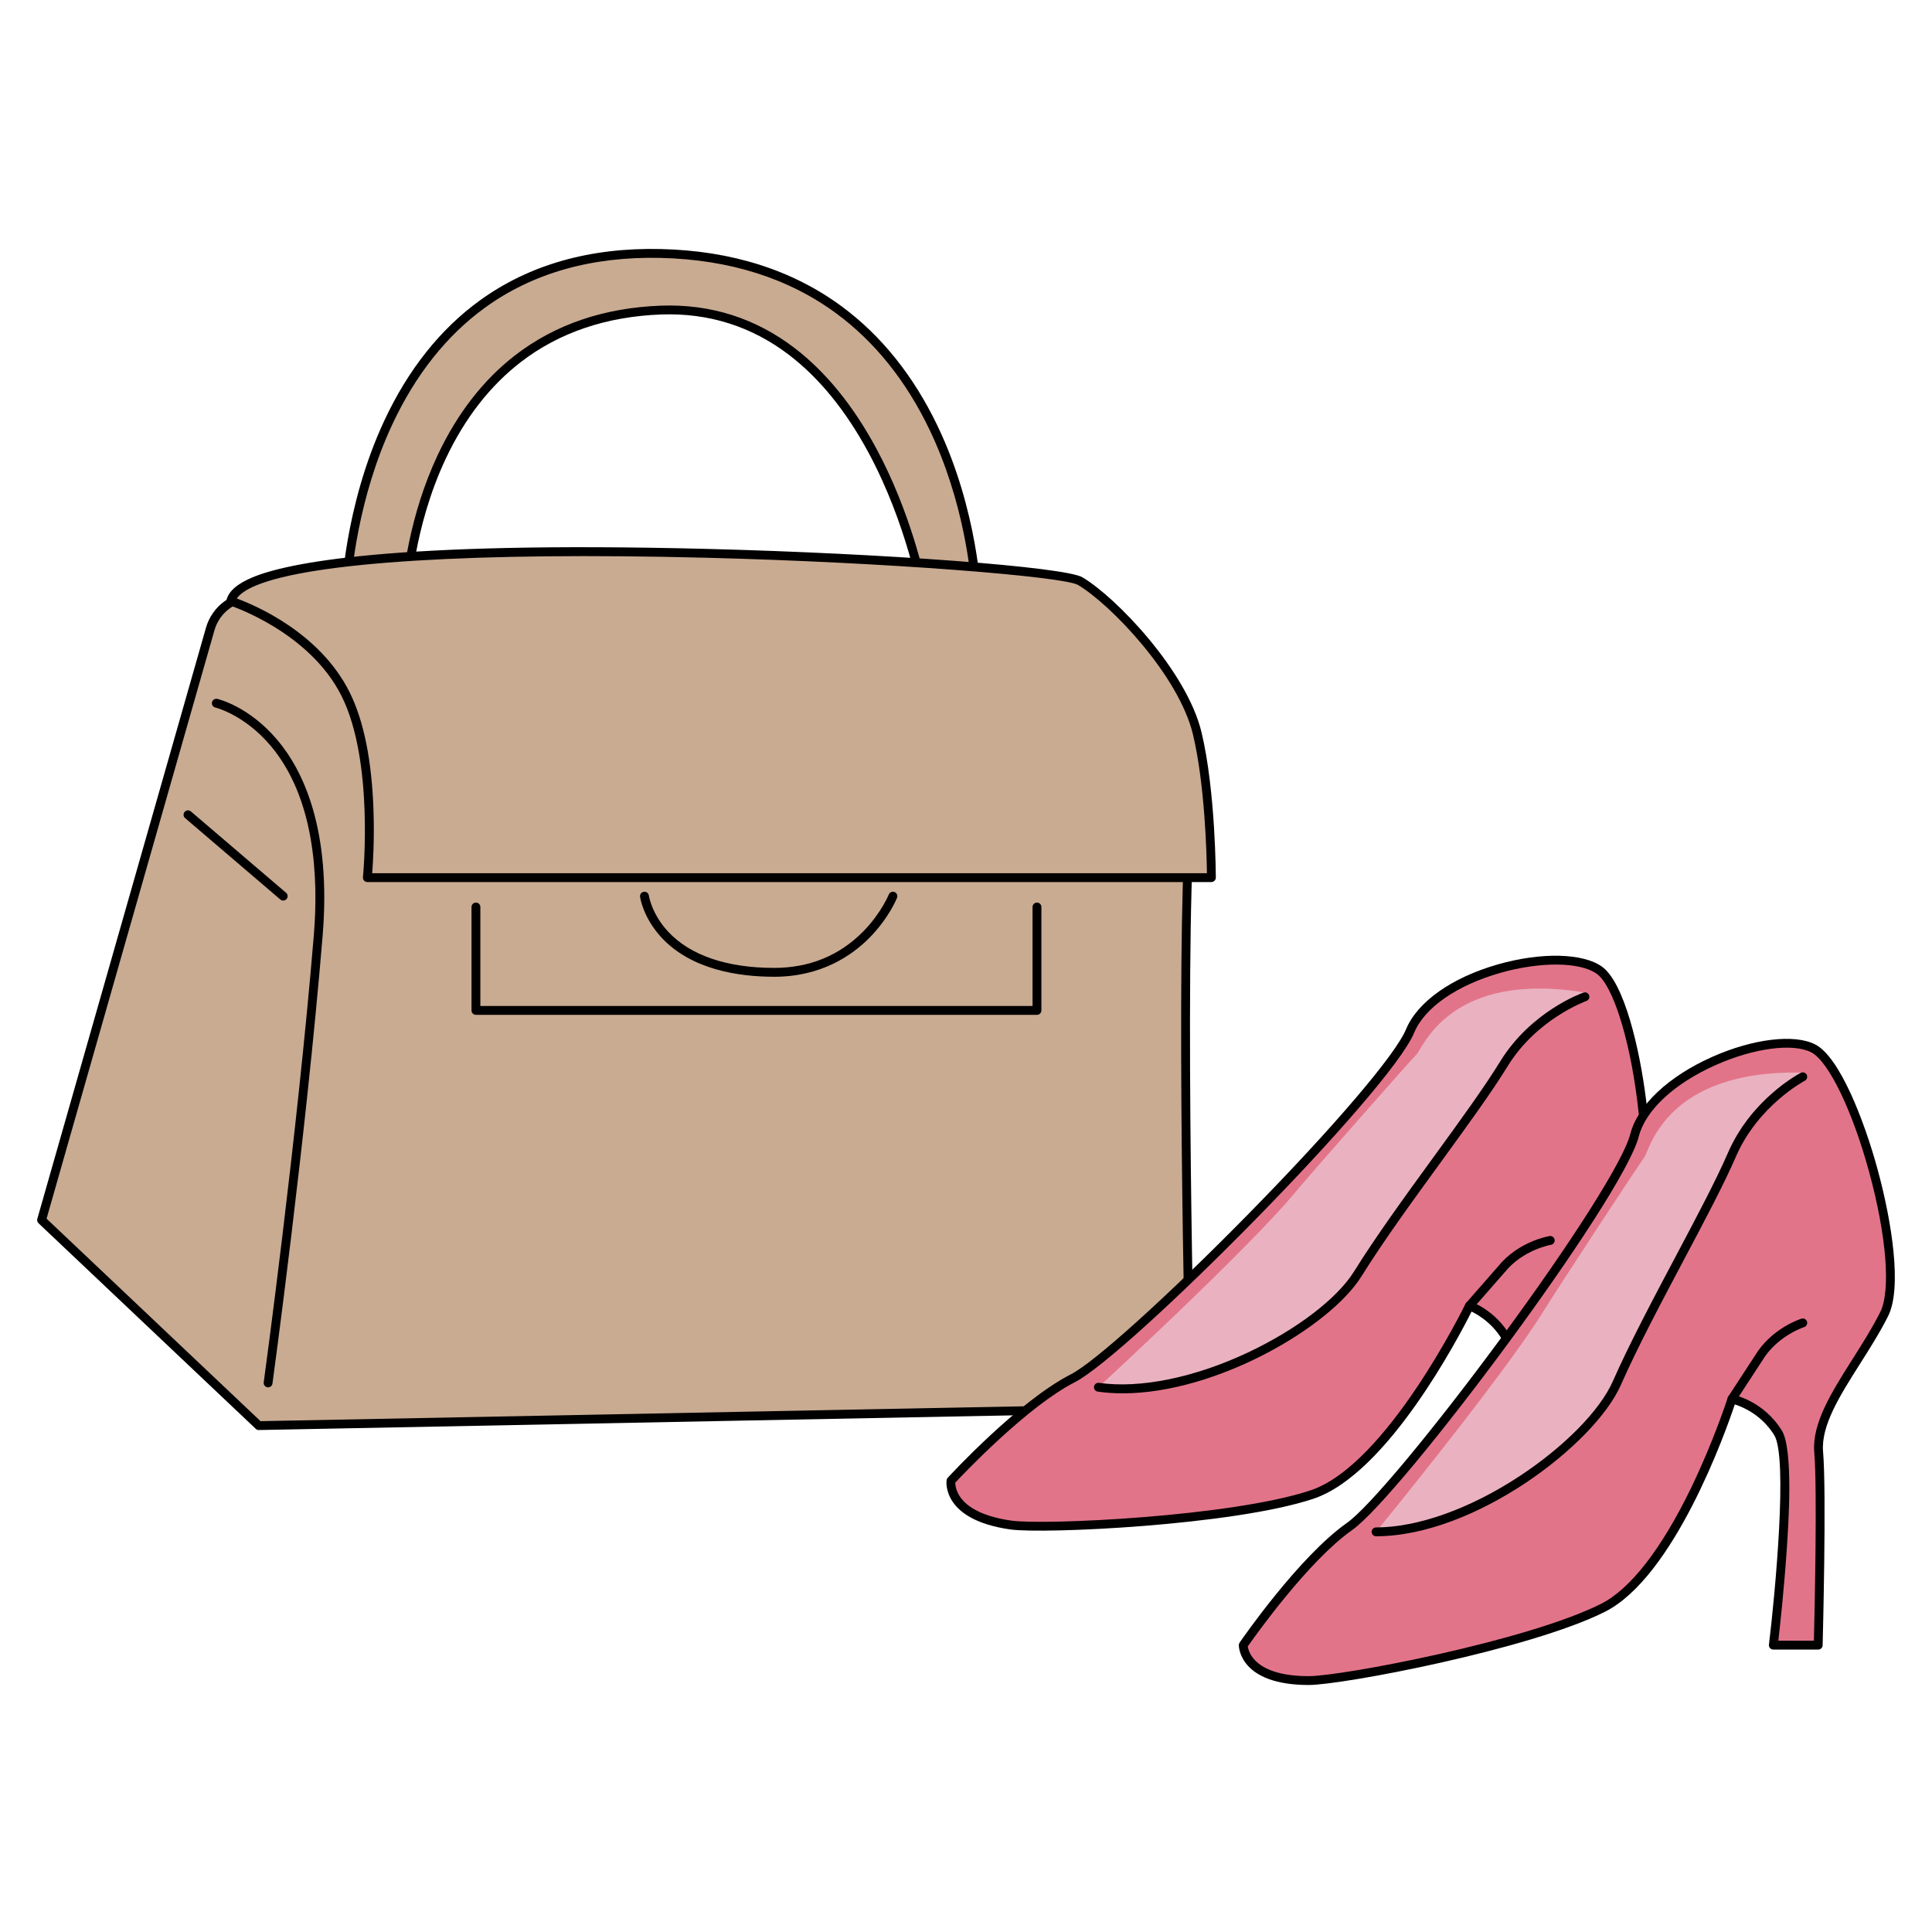 <?xml version="1.0" encoding="UTF-8"?>
<svg xmlns="http://www.w3.org/2000/svg" width="520" height="520" viewBox="0 0 520 520" fill="none">
  <path d="M93.008 160.675C93.008 160.675 95.391 66.318 177.834 68.224C260.278 70.13 262.871 160.675 262.871 160.675H248.731C248.731 160.675 235.226 81.362 177.939 83.454C112.07 85.856 109.234 160.675 109.234 160.675H93.008Z" fill="#C9AB92"></path>
  <path d="M262.87 161.868H248.731C248.149 161.868 247.654 161.449 247.559 160.877C247.525 160.682 244.08 140.967 233.743 121.795C227.705 110.596 220.533 101.77 212.422 95.565C202.343 87.855 190.758 84.18 177.987 84.643C163.232 85.181 150.513 89.489 140.181 97.448C131.904 103.824 125.113 112.559 120 123.401C111.24 141.972 110.435 160.529 110.43 160.715C110.406 161.354 109.882 161.859 109.239 161.859H93.012C92.693 161.859 92.383 161.73 92.159 161.501C91.935 161.273 91.811 160.963 91.821 160.639C91.826 160.401 92.55 136.53 103.43 113.226C109.844 99.483 118.484 88.608 129.106 80.897C142.393 71.256 158.786 66.581 177.867 67.029C196.925 67.468 213.323 72.681 226.614 82.513C237.246 90.376 245.9 101.189 252.348 114.647C263.285 137.483 264.062 160.41 264.066 160.639C264.076 160.958 263.952 161.273 263.728 161.501C263.504 161.73 263.194 161.864 262.875 161.864L262.87 161.868ZM249.722 159.486H261.617C261.293 154.487 259.472 135.015 250.165 115.614C243.889 102.528 235.473 92.029 225.161 84.409C212.279 74.892 196.348 69.846 177.81 69.417C159.286 68.983 143.379 73.496 130.536 82.808C120.247 90.266 111.865 100.822 105.617 114.175C96.32 134.057 94.566 154.372 94.261 159.486H108.119C108.443 155.097 110.13 138.789 117.812 122.462C123.088 111.253 130.112 102.213 138.69 95.594C149.427 87.307 162.618 82.827 177.896 82.27C191.24 81.779 203.358 85.629 213.895 93.697C222.277 100.121 229.669 109.209 235.869 120.723C245.047 137.764 248.874 155.206 249.722 159.49V159.486Z" fill="black"></path>
  <path d="M11.188 328.375L56.575 169.301C58.099 163.95 63.065 160.323 68.626 160.49L278.863 166.876C278.863 166.876 323.182 182.126 320.323 221.203C317.464 260.28 320.457 378.818 320.457 378.818L69.656 383.708L11.188 328.375Z" fill="#C9AB92"></path>
  <path d="M69.661 384.899C69.356 384.899 69.066 384.784 68.842 384.575L10.373 329.242C10.049 328.937 9.925 328.48 10.044 328.051L55.431 168.977C57.109 163.097 62.537 159.117 68.665 159.303L278.902 165.689C279.021 165.689 279.14 165.713 279.254 165.751C279.717 165.908 290.658 169.73 301.419 178.461C315.763 190.098 322.711 204.905 321.515 221.288C318.694 259.861 321.62 377.603 321.649 378.785C321.658 379.104 321.539 379.409 321.32 379.638C321.101 379.867 320.8 380 320.481 380.005L69.68 384.894H69.657L69.661 384.899ZM12.537 328.008L70.124 382.507L319.237 377.651C318.937 365.079 316.459 257.702 319.137 221.117C320.29 205.343 313.843 191.633 299.97 180.357C290.229 172.442 280.046 168.577 278.64 168.062L68.594 161.681C63.571 161.519 59.101 164.798 57.724 169.625L12.532 328.003L12.537 328.008Z" fill="black"></path>
  <path d="M72.164 373.41C72.112 373.41 72.054 373.41 72.002 373.401C71.349 373.31 70.891 372.71 70.982 372.057C71.073 371.404 79.965 306.221 84.469 251.684C85.746 236.234 84.764 214.851 72.85 200.731C65.769 192.334 58.034 190.452 57.953 190.433C57.314 190.285 56.914 189.646 57.062 189.003C57.21 188.364 57.848 187.964 58.487 188.107C58.83 188.183 66.955 190.123 74.551 199.049C81.476 207.184 89.225 222.953 86.837 251.875C82.329 306.473 73.427 371.723 73.336 372.376C73.255 372.972 72.745 373.405 72.159 373.405L72.164 373.41Z" fill="black"></path>
  <path d="M279.103 273.148H128.098C127.44 273.148 126.906 272.614 126.906 271.957V244.121C126.906 243.463 127.44 242.93 128.098 242.93C128.755 242.93 129.289 243.463 129.289 244.121V270.765H277.912V244.121C277.912 243.463 278.445 242.93 279.103 242.93C279.761 242.93 280.295 243.463 280.295 244.121V271.957C280.295 272.614 279.761 273.148 279.103 273.148Z" fill="black"></path>
  <path d="M208.342 262.894C198.939 262.894 186.034 261.049 177.966 252.257C173.067 246.915 172.305 241.582 172.276 241.358C172.19 240.705 172.648 240.105 173.301 240.019C173.953 239.929 174.549 240.391 174.64 241.039C174.649 241.115 175.383 245.976 179.829 250.756C185.762 257.137 195.622 260.511 208.346 260.511C217.858 260.511 225.936 257.204 232.355 250.684C237.173 245.785 239.198 240.805 239.222 240.758C239.465 240.148 240.156 239.852 240.771 240.095C241.381 240.338 241.681 241.029 241.438 241.639C241.352 241.859 239.256 247.048 234.128 252.286C229.391 257.127 221.075 262.898 208.351 262.898L208.342 262.894Z" fill="black"></path>
  <path d="M76.224 242.389C75.948 242.389 75.676 242.294 75.452 242.103L49.823 220.196C49.323 219.767 49.266 219.014 49.69 218.519C50.119 218.018 50.872 217.961 51.367 218.385L76.996 240.292C77.497 240.721 77.554 241.474 77.13 241.97C76.896 242.246 76.558 242.389 76.224 242.389Z" fill="black"></path>
  <path d="M62.117 161.786C67.76 139.235 281.627 151.03 290.734 156.406C299.841 161.786 318.427 181.439 322.239 197.375C326.052 213.311 326.052 236.209 326.052 236.209H98.874C98.874 236.209 102.071 204.966 93.017 186.829C83.963 168.691 62.117 161.786 62.117 161.786Z" fill="#C9AB92"></path>
  <path d="M326.05 237.406H98.872C98.534 237.406 98.215 237.263 97.986 237.015C97.762 236.762 97.652 236.429 97.686 236.095C97.719 235.785 100.74 204.981 91.948 187.367C83.232 169.907 61.968 162.996 61.754 162.925C61.153 162.734 60.805 162.11 60.958 161.5C61.553 159.113 63.85 157.116 67.972 155.391C77.022 151.607 104.925 145.583 190.108 147.732C238.374 148.952 286.62 152.598 291.333 155.381C300.397 160.733 319.455 180.638 323.391 197.099C327.194 212.987 327.237 235.981 327.237 236.209C327.237 236.867 326.703 237.401 326.045 237.401L326.05 237.406ZM100.173 235.023H324.849C324.783 230.129 324.325 211.214 321.08 197.656C317.286 181.806 298.882 162.606 290.128 157.435C286.315 155.186 239.389 151.364 190.056 150.115C128.161 148.547 83.999 151.273 68.897 157.588C66.305 158.669 64.551 159.865 63.731 161.085C68.597 162.873 86.062 170.226 94.088 186.3C97.919 193.977 100.092 204.738 100.535 218.286C100.788 225.94 100.388 232.364 100.178 235.023H100.173Z" fill="black"></path>
  <path d="M255.953 398.549C255.953 398.549 274.739 378.115 288.755 370.962C302.765 363.808 372.943 293.393 379.533 277.485C386.124 261.573 420.426 253.934 430.472 261.14C440.518 268.345 447.771 322.32 439.288 334.596C430.806 346.867 417.2 357.933 416.6 368.917C415.999 379.902 409.17 420.328 409.17 420.328L397.214 418.631C397.214 418.631 410.133 370.409 406.487 362.188C402.842 353.968 395.493 351.48 395.493 351.48C395.493 351.48 374.363 395.166 353.142 402.262C331.916 409.353 281.034 411.75 272.07 410.477C254.614 407.994 255.953 398.559 255.953 398.559V398.549Z" fill="#E27489"></path>
  <path d="M409.174 421.515C409.117 421.515 409.06 421.515 409.007 421.505L397.05 419.809C396.712 419.761 396.412 419.57 396.226 419.284C396.04 418.998 395.983 418.651 396.069 418.322C399.633 405.021 408.254 369.094 405.404 362.67C402.788 356.765 398.08 353.982 396.069 353.015C392.661 359.82 373.404 396.743 353.522 403.387C332.02 410.573 280.843 412.922 271.907 411.65C253.484 409.034 254.718 398.821 254.78 398.387C254.813 398.149 254.918 397.925 255.08 397.749C255.852 396.91 274.176 377.076 288.215 369.904C294.606 366.644 314.287 348.864 336.08 326.676C358.974 303.363 375.601 283.876 378.436 277.033C381.501 269.637 390.746 263.108 403.165 259.563C414.783 256.246 426.039 256.494 431.172 260.173C437.138 264.447 441.279 282.046 443.014 295.819C444.844 310.325 445.082 328.31 440.274 335.273C437.505 339.276 434.203 343.15 431.01 346.896C424.414 354.63 418.181 361.941 417.795 368.984C417.199 379.911 410.627 418.875 410.351 420.528C410.251 421.11 409.751 421.519 409.179 421.519L409.174 421.515ZM398.709 417.631L408.188 418.979C409.298 412.322 414.878 378.61 415.412 368.846C415.841 360.997 422.327 353.391 429.189 345.342C432.344 341.644 435.608 337.818 438.306 333.91C441.956 328.63 442.876 313.79 440.646 296.11C438.506 279.139 434.036 265.157 429.775 262.103C425.272 258.876 414.597 258.772 403.813 261.85C392.085 265.196 383.421 271.21 380.633 277.938C373.957 294.051 303.703 364.667 289.297 372.02C276.568 378.52 259.527 396.472 257.12 399.045C257.115 400.651 257.973 407.256 272.241 409.281C281.057 410.535 331.539 408.209 352.764 401.118C373.266 394.265 394.215 351.38 394.425 350.951C394.687 350.408 395.311 350.151 395.878 350.341C396.197 350.451 403.765 353.096 407.578 361.693C410.013 367.183 405.776 387.16 404.385 393.727C402.159 404.221 399.614 414.157 398.709 417.626V417.631Z" fill="black"></path>
  <path d="M295.641 373.38C295.641 373.38 335.771 336.399 348.576 320.973C353.223 315.374 379.619 285.432 381.301 283.745C382.983 282.058 390.294 261.099 426.736 267.17C426.736 267.17 412.296 275.634 407.45 282.649C402.603 289.664 371.961 331.91 367.457 339.688C361.872 349.338 350.435 358.955 333.05 366.603C315.994 374.104 295.641 373.38 295.641 373.38Z" fill="#EAB2C0"></path>
  <path d="M302.169 375.015C299.881 375.015 297.646 374.868 295.468 374.558C294.815 374.467 294.363 373.862 294.458 373.209C294.549 372.556 295.159 372.104 295.807 372.199C306.891 373.776 321.507 370.793 335.899 364.016C348.961 357.864 359.894 349.52 364.426 342.238C370.292 332.817 378.227 321.899 385.904 311.343C392.924 301.693 399.552 292.572 403.741 285.743C412.014 272.251 425.61 267.362 426.187 267.162C426.806 266.943 427.488 267.271 427.707 267.891C427.926 268.51 427.598 269.192 426.978 269.411C426.797 269.478 413.577 274.267 405.776 286.986C401.54 293.896 394.882 303.051 387.834 312.744C380.185 323.266 372.27 334.151 366.456 343.501C357.935 357.187 327.388 375.02 302.178 375.02L302.169 375.015Z" fill="black"></path>
  <path d="M395.497 352.663C395.22 352.663 394.939 352.568 394.71 352.368C394.215 351.934 394.167 351.181 394.601 350.686L403.222 340.84C408.669 334.125 416.722 332.743 417.061 332.686C417.709 332.586 418.324 333.02 418.429 333.673C418.533 334.321 418.095 334.936 417.447 335.04C417.371 335.055 409.932 336.351 405.042 342.375L396.393 352.254C396.159 352.52 395.826 352.659 395.497 352.659V352.663Z" fill="black"></path>
  <path d="M334.617 442.794C334.617 442.794 350.343 419.92 363.21 410.865C376.077 401.811 435.647 322.226 439.936 305.547C444.225 288.867 477.107 276.477 488.067 282.196C499.028 287.914 513.801 340.335 507.13 353.679C500.458 367.022 488.544 379.889 489.497 390.85C490.45 401.811 489.373 442.794 489.373 442.794H477.297C477.297 442.794 483.302 393.233 478.536 385.608C473.771 377.983 466.146 376.553 466.146 376.553C466.146 376.553 451.373 422.779 431.358 432.787C411.342 442.794 361.304 452.325 352.25 452.325C334.617 452.325 334.617 442.794 334.617 442.794Z" fill="#E27489"></path>
  <path d="M352.254 453.519C333.644 453.519 333.43 443.235 333.43 442.797C333.43 442.554 333.501 442.32 333.639 442.12C334.287 441.176 349.637 418.964 362.528 409.891C368.394 405.764 385.379 385.396 403.836 360.358C423.222 334.057 436.942 312.426 438.786 305.249C440.778 297.496 449.013 289.733 460.808 284.476C471.845 279.558 483.025 278.219 488.619 281.14C495.124 284.533 501.706 301.375 505.361 314.766C509.211 328.872 511.98 346.643 508.196 354.215C506.018 358.571 503.292 362.869 500.657 367.025C495.215 375.612 490.073 383.723 490.683 390.752C491.631 401.656 490.607 441.157 490.564 442.83C490.545 443.473 490.02 443.988 489.372 443.988H477.297C476.953 443.988 476.629 443.84 476.405 443.588C476.181 443.331 476.072 442.992 476.115 442.654C477.768 428.986 481.252 392.206 477.525 386.244C474.104 380.769 469.052 378.672 466.927 378C464.511 385.22 450.643 424.483 431.891 433.857C411.613 443.993 361.279 453.519 352.249 453.519H352.254ZM335.846 443.126C336.065 444.713 337.847 451.137 352.258 451.137C361.16 451.137 410.817 441.734 430.833 431.722C438.777 427.752 447.193 416.929 455.18 400.426C461.27 387.841 464.982 376.308 465.021 376.194C465.202 375.622 465.788 375.279 466.374 375.384C466.707 375.446 474.571 376.999 479.555 384.977C482.739 390.071 481.357 410.444 480.899 417.139C480.175 427.843 479.05 438.036 478.64 441.601H488.214C488.381 434.853 489.158 400.689 488.314 390.953C487.633 383.123 492.985 374.683 498.651 365.743C501.253 361.635 503.945 357.389 506.071 353.143C508.94 347.4 507.763 332.579 503.068 315.39C498.565 298.892 492.17 285.677 487.523 283.251C482.615 280.688 472.031 282.089 461.78 286.654C450.643 291.615 442.908 298.792 441.093 305.845C436.751 322.734 377.125 402.533 363.901 411.84C352.211 420.065 337.866 440.238 335.846 443.126Z" fill="black"></path>
  <path d="M370.359 412.3C370.359 412.3 404.89 370.039 415.394 352.969C419.206 346.774 441.128 313.415 442.557 311.509C443.987 309.603 448.276 287.824 485.209 288.706C485.209 288.706 472.104 299.118 468.291 306.743C464.479 314.368 440.084 360.508 436.724 368.838C432.55 379.18 422.58 390.307 406.444 400.324C390.613 410.151 370.359 412.295 370.359 412.295V412.3Z" fill="#EAB2C0"></path>
  <path d="M370.363 413.489C369.706 413.489 369.172 412.956 369.172 412.298C369.172 411.64 369.706 411.107 370.363 411.107C381.562 411.107 395.611 406.098 408.907 397.363C420.973 389.438 430.623 379.635 434.088 371.786C438.568 361.631 444.891 349.708 451.006 338.175C456.596 327.629 461.876 317.674 465.064 310.32C471.355 295.8 484.131 289.047 484.669 288.766C485.251 288.466 485.97 288.69 486.275 289.276C486.576 289.862 486.352 290.577 485.765 290.882C485.594 290.972 473.18 297.577 467.247 311.264C464.025 318.703 458.721 328.701 453.107 339.29C447.012 350.785 440.712 362.67 436.266 372.749C429.17 388.837 396.822 413.489 370.363 413.489Z" fill="black"></path>
  <path d="M466.15 377.744C465.926 377.744 465.702 377.682 465.502 377.548C464.949 377.191 464.796 376.452 465.154 375.899L472.302 364.939C476.748 357.524 484.531 355.022 484.859 354.922C485.488 354.726 486.156 355.074 486.351 355.703C486.546 356.332 486.198 356.999 485.569 357.195C485.465 357.228 478.302 359.563 474.323 366.202L467.151 377.2C466.922 377.553 466.541 377.739 466.15 377.739V377.744Z" fill="black"></path>
</svg>
